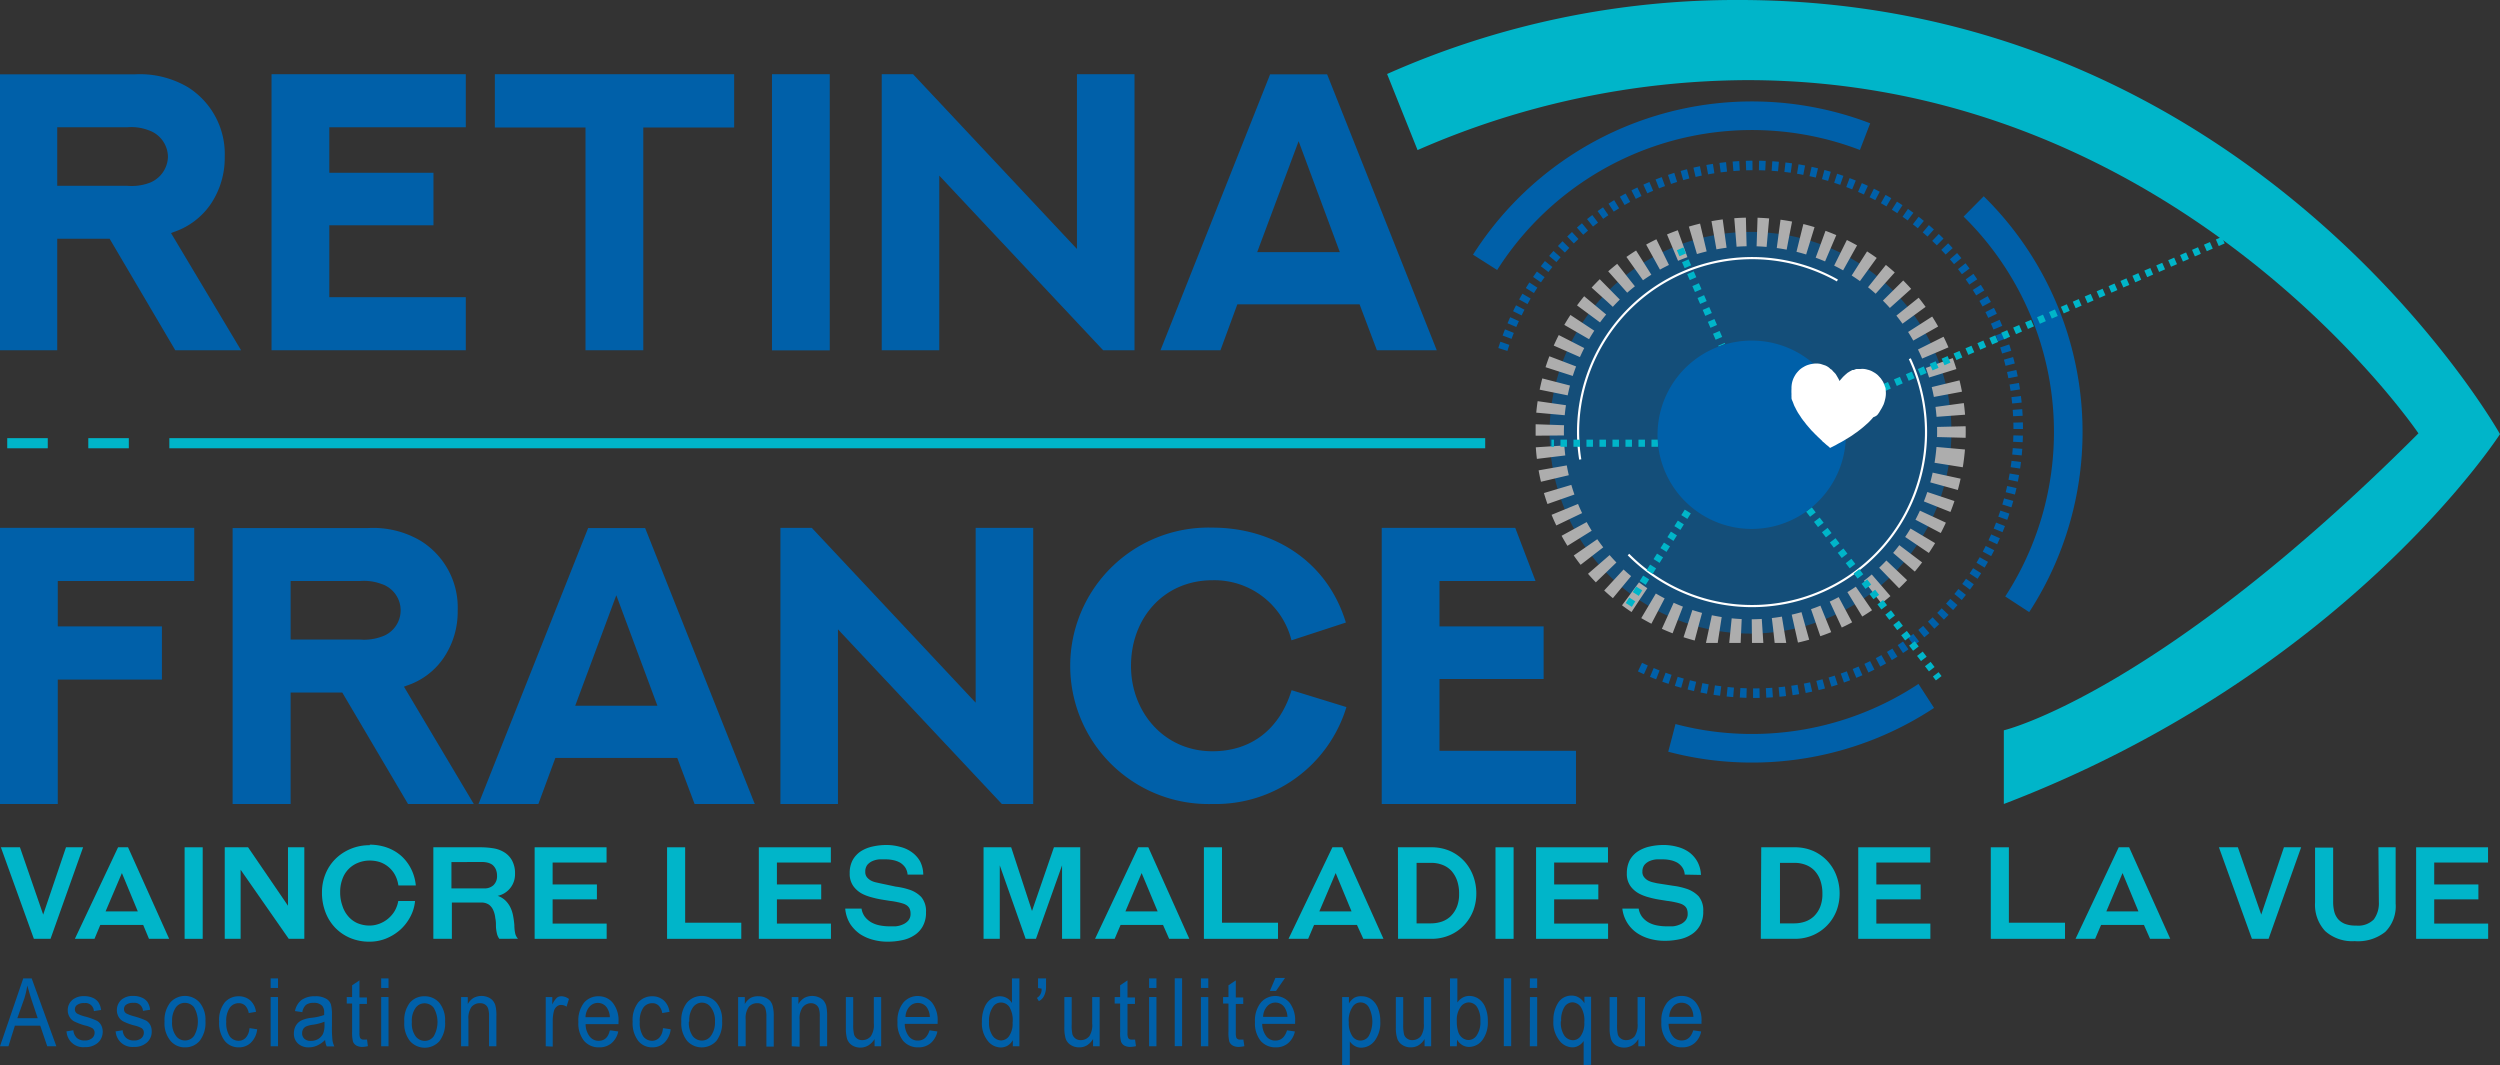 <?xml version="1.0" encoding="UTF-8"?> <svg xmlns="http://www.w3.org/2000/svg" xmlns:xlink="http://www.w3.org/1999/xlink" viewBox="0 0 228.05 97.16"><rect x="0" y="0" width="228.05" height="97.16" fill="#333333" stroke="none"/><defs><clipPath id="clip-path" transform="translate(-6.78 -6.12)"><rect width="242.95" height="108.05" style="fill: none"></rect></clipPath><clipPath id="clip-path-3" transform="translate(-6.78 -6.12)"><rect x="146.86" y="25.97" width="39.25" height="38.8" style="fill: none"></rect></clipPath><clipPath id="clip-path-4" transform="translate(-6.78 -6.12)"><rect x="157.99" y="37.19" width="17.18" height="17.18" style="fill: none"></rect></clipPath></defs><title>logo-retina-france</title><g style="isolation: isolate"><g id="Calque_2" data-name="Calque 2"><g id="Calque_1-2" data-name="Calque 1"><g style="clip-path: url(#clip-path)"><g style="clip-path: url(#clip-path)"><path d="M133.31,12.87a78.35,78.35,0,0,1,32.1-6.75c47.19,0,69.42,39.6,69.42,39.6s-14,21.78-45.26,33.74V72.74s14.07-3.34,37.82-27.09c0,0-21.77-32.22-61.22-32.22a75.53,75.53,0,0,0-30.08,6.38" transform="translate(-6.78 -6.12)" style="fill: #00b5c9"></path><g style="opacity: 0.6"><g style="clip-path: url(#clip-path-3)"><path d="M184.67,47.56a18.32,18.32,0,1,1-16-20.15,18.19,18.19,0,0,1,16,20.15" transform="translate(-6.78 -6.12)" style="fill: #0060a9"></path><path d="M184.67,47.56a18.32,18.32,0,1,1-16-20.15A18.19,18.19,0,0,1,184.67,47.56Z" transform="translate(-6.78 -6.12)" style="fill: none;stroke: #fff;stroke-miterlimit: 10;stroke-width: 2.609px;stroke-dasharray: 0.988,0.988,0.988,0.988,0.988,0.988"></path></g></g><path d="M142.25,30.05A28.85,28.85,0,1,1,162.9,74.14a28.45,28.45,0,0,1-3.61-.71" transform="translate(-6.78 -6.12)" style="fill: none;stroke: #0060a9;stroke-miterlimit: 10;stroke-width: 2.609px;stroke-dasharray: 39.529,11.86,39.529,11.86,39.529,11.86"></path><path d="M182.36,47.42A15.87,15.87,0,1,1,168.5,29.78,15.87,15.87,0,0,1,182.36,47.42Z" transform="translate(-6.78 -6.12)" style="fill: none;stroke: #fff;stroke-miterlimit: 10;stroke-width: 0.198px;stroke-dasharray: 35.576,9.882,35.576,9.882,35.576,9.882"></path><path d="M143.87,38a24.07,24.07,0,1,1,12,28.72" transform="translate(-6.78 -6.12)" style="fill: none;stroke: #0060a9;stroke-miterlimit: 10;stroke-width: 0.87px;stroke-dasharray: 0.593,0.593,0.593,0.593,0.593,0.593"></path><line x1="165.01" y1="46.47" x2="176.85" y2="61.87" style="fill: none;stroke: #00b5c9;stroke-miterlimit: 10;stroke-width: 0.652px;stroke-dasharray: 0.593,0.593,0.593,0.593,0.593,0.593"></line><line x1="153.26" y1="22.7" x2="157.07" y2="31.49" style="fill: none;stroke: #00b5c9;stroke-miterlimit: 10;stroke-width: 0.652px;stroke-dasharray: 0.593,0.593,0.593,0.593,0.593,0.593"></line><line x1="153.96" y1="46.66" x2="148.33" y2="55.58" style="fill: none;stroke: #00b5c9;stroke-miterlimit: 10;stroke-width: 0.652px;stroke-dasharray: 0.593,0.593,0.593,0.593,0.593,0.593"></line><line x1="206.07" y1="20.49" x2="167.53" y2="37.24" style="fill: none;stroke: #00b5c9;stroke-miterlimit: 10;stroke-width: 0.652px;stroke-dasharray: 0.593,0.593,0.593,0.593,0.593,0.593"></line><line x1="151.24" y1="40.43" x2="141.52" y2="40.43" style="fill: none;stroke: #00b5c9;stroke-miterlimit: 10;stroke-width: 0.652px;stroke-dasharray: 0.593,0.593,0.593,0.593,0.593,0.593"></line><g style="mix-blend-mode: color-burn"><g style="clip-path: url(#clip-path-4)"><path d="M175.1,46.8a8.59,8.59,0,1,1-7.5-9.55,8.58,8.58,0,0,1,7.5,9.55" transform="translate(-6.78 -6.12)" style="fill: #0060a9"></path></g></g><path d="M174.59,40.88l-.09-.18-.13-.23c-.05-.08-.09-.16-.14-.23A2.75,2.75,0,0,0,174,40a1.07,1.07,0,0,0-.18-.19c-.05,0-.12-.09-.18-.14a1.55,1.55,0,0,0-.35-.21l-.43-.14a1.91,1.91,0,0,0-.79,0,1.31,1.31,0,0,0-.27.06,1.77,1.77,0,0,0-.49.21,2,2,0,0,0-.37.26,3.59,3.59,0,0,0-.32.36,3.18,3.18,0,0,0-.23.4,2.43,2.43,0,0,0-.13.38,2.4,2.4,0,0,0-.06.6,3.88,3.88,0,0,0,0,.48,1.55,1.55,0,0,0,0,.21l0,.14c0,.13.08.26.13.39s.07.19.11.29a1.51,1.51,0,0,0,.09.18l.12.24.14.25.26.39a1.27,1.27,0,0,0,.13.19,1.84,1.84,0,0,0,.17.22l.22.29.19.22.26.3.18.18.16.17.13.12c.06.07.13.13.19.19l.14.13.2.19c0,.05.1.09.15.14l.21.19.14.11.2.18h0l.24-.12.26-.13.26-.15.25-.13.21-.12.23-.14.33-.2.22-.14.32-.23a2.64,2.64,0,0,0,.29-.21l.27-.21.17-.14.27-.24a2.73,2.73,0,0,0,.25-.23l.2-.21c.06-.07.12-.13.17-.2A1.09,1.09,0,0,0,178,44a1,1,0,0,0,.13-.16,1.64,1.64,0,0,0,.14-.22c.07-.12.15-.24.21-.36s.08-.16.12-.24a3.06,3.06,0,0,0,.13-.43,2.26,2.26,0,0,0,.06-.9c0-.09,0-.18-.05-.27a3.42,3.42,0,0,0-.13-.34.89.89,0,0,0-.08-.17l-.18-.27-.2-.22a1.29,1.29,0,0,0-.17-.16l-.15-.11-.26-.15a1.79,1.79,0,0,0-.44-.16,1.54,1.54,0,0,0-.64-.06l-.33,0c-.1,0-.19.06-.29.09l-.11,0-.24.13-.21.13-.22.19-.19.18-.27.31" transform="translate(-6.78 -6.12)" style="fill: #fff"></path><line x1="0.66" y1="40.43" x2="135.48" y2="40.43" style="fill: none;stroke: #00b5c9;stroke-miterlimit: 10;stroke-width: 0.924px;stroke-dasharray: 3.697,3.697,3.697,3.697,129.397,0"></line><path d="M6.78,38.07V12.9H19.1a8.61,8.61,0,0,1,4.83,1.18,7.2,7.2,0,0,1,3.35,6.36A7.53,7.53,0,0,1,26,24.74a6.65,6.65,0,0,1-3.39,2.55l-.23.09,6.39,10.69h-6L16.78,27.9H12V38.07Zm11.63-15a4.68,4.68,0,0,0,1.92-.24,2.62,2.62,0,0,0,1.77-2.41A2.59,2.59,0,0,0,20.33,18a4.37,4.37,0,0,0-1.94-.27H12v5.34Z" transform="translate(-6.78 -6.12)" style="fill: #0060a9"></path><polygon points="42.49 6.77 42.49 11.61 30.04 11.61 30.04 15.76 39.54 15.76 39.54 20.55 30.04 20.55 30.04 27.11 42.49 27.11 42.49 31.95 24.77 31.95 24.77 6.77 42.49 6.77" style="fill: #0060a9"></polygon><polygon points="66.97 6.77 66.97 11.63 58.68 11.63 58.68 31.95 53.41 31.95 53.41 11.63 45.14 11.63 45.14 6.77 66.97 6.77" style="fill: #0060a9"></polygon><rect x="70.42" y="6.77" width="5.27" height="25.19" style="fill: #0060a9"></rect><polygon points="80.43 31.95 80.43 6.77 83.29 6.77 98.24 22.71 98.24 6.77 103.49 6.77 103.49 31.95 100.63 31.95 85.68 16.02 85.68 31.95 80.43 31.95" style="fill: #0060a9"></polygon><path d="M112.64,38.07l10-25.17h5.2l10,25.17h-5.46l-1.58-4.19H119.65l-1.54,4.19Zm8.82-8.95H129L125.24,19Z" transform="translate(-6.78 -6.12)" style="fill: #0060a9"></path><polygon points="17.72 48.15 17.72 53 5.27 53 5.27 57.14 14.77 57.14 14.77 61.99 5.27 61.99 5.27 73.34 0 73.34 0 48.15 17.72 48.15" style="fill: #0060a9"></polygon><path d="M28,79.46V54.29H40.35a8.51,8.51,0,0,1,4.83,1.18,7.15,7.15,0,0,1,3.35,6.35,7.48,7.48,0,0,1-1.28,4.31,6.54,6.54,0,0,1-3.39,2.54l-.23.09L50,79.46H44L38,69.29H33.29V79.46Zm11.63-15a4.64,4.64,0,0,0,1.92-.25,2.53,2.53,0,0,0,0-4.83,4.53,4.53,0,0,0-1.94-.26H33.29v5.34Z" transform="translate(-6.78 -6.12)" style="fill: #0060a9"></path><path d="M68.56,75.26H57.44l-1.55,4.2H50.43l10-25.17h5.2l10,25.17H70.14ZM59.25,70.5h7.5L63,60.42Z" transform="translate(-6.78 -6.12)" style="fill: #0060a9"></path><polygon points="71.19 73.34 71.19 48.15 74.05 48.15 89 64.1 89 48.15 94.25 48.15 94.25 73.34 91.39 73.34 76.44 57.41 76.44 73.34 71.19 73.34" style="fill: #0060a9"></polygon><path d="M124.59,64.53a7.25,7.25,0,0,0-7.21-5.48c-4.4,0-7.43,3.41-7.43,7.82,0,4.19,3,7.78,7.43,7.78,3.53,0,6.13-2,7.22-5.57l5,1.54a12.46,12.46,0,0,1-12.23,8.84,12.61,12.61,0,1,1,0-25.21c5.57,0,10.49,3.06,12.18,8.66Z" transform="translate(-6.78 -6.12)" style="fill: #0060a9"></path><polygon points="138.22 48.15 140.07 53 131.31 53 131.31 57.14 140.81 57.14 140.81 61.94 131.31 61.94 131.31 68.49 143.76 68.49 143.76 73.34 126.04 73.34 126.04 48.15 138.22 48.15" style="fill: #0060a9"></polygon><polygon points="3.09 85.64 0.08 77.29 1.82 77.29 3.94 83.43 6.02 77.29 7.58 77.29 4.61 85.64 3.09 85.64" style="fill: #00b5c9"></polygon><path d="M19.84,90.49H15.93l-.53,1.27H13.61l3.94-8.35h.91l3.75,8.35H20.37Zm-3.43-1.23h2.94l-1.45-3.5Z" transform="translate(-6.78 -6.12)" style="fill: #00b5c9"></path><rect x="16.84" y="77.29" width="1.65" height="8.35" style="fill: #00b5c9"></rect><polygon points="26.34 85.64 21.95 79.34 21.95 85.64 20.5 85.64 20.5 77.29 22.63 77.29 26.27 82.62 26.27 77.29 27.76 77.29 27.76 85.64 26.34 85.64" style="fill: #00b5c9"></polygon><path d="M40.52,83.17a4.8,4.8,0,0,1,1.52.25,4.08,4.08,0,0,1,1.29.73,4,4,0,0,1,.92,1.17,4.22,4.22,0,0,1,.46,1.57H43.12a2.87,2.87,0,0,0-.33-1,2.5,2.5,0,0,0-1.36-1.13,3,3,0,0,0-.9-.14,2.8,2.8,0,0,0-1.1.21A2.46,2.46,0,0,0,38,86.35a3.27,3.27,0,0,0-.19,1.15A3.51,3.51,0,0,0,38,88.7a2.7,2.7,0,0,0,.54,1,2.38,2.38,0,0,0,.84.63,2.9,2.9,0,0,0,1.12.22,2.58,2.58,0,0,0,.87-.16,2.75,2.75,0,0,0,1.4-1.15,2.79,2.79,0,0,0,.34-.93h1.53a3.71,3.71,0,0,1-.45,1.47,4.26,4.26,0,0,1-.93,1.18,4.53,4.53,0,0,1-1.28.78,4,4,0,0,1-1.48.28,4.45,4.45,0,0,1-1.78-.34,4.1,4.1,0,0,1-1.38-.95,4.14,4.14,0,0,1-.88-1.42,4.92,4.92,0,0,1-.31-1.77,4.43,4.43,0,0,1,.31-1.67,4.11,4.11,0,0,1,.89-1.37,4.3,4.3,0,0,1,1.38-.93,4.4,4.4,0,0,1,1.77-.35" transform="translate(-6.78 -6.12)" style="fill: #00b5c9"></path><path d="M52.33,91.76a1.36,1.36,0,0,1-.2-.4,3.65,3.65,0,0,1-.11-.72c0-.26,0-.52-.06-.77a2.24,2.24,0,0,0-.18-.71,1.25,1.25,0,0,0-.39-.51,1.22,1.22,0,0,0-.73-.2H48v3.31H46.31V83.41h4.32a7.2,7.2,0,0,1,1.14.09,2.7,2.7,0,0,1,1,.36,2,2,0,0,1,.71.74,2.4,2.4,0,0,1,.28,1.24,2,2,0,0,1-1.58,2,1.89,1.89,0,0,1,.73.45,2.3,2.3,0,0,1,.44.63,3,3,0,0,1,.24.77,7.53,7.53,0,0,1,.11.83q0,.34.06.66a1.08,1.08,0,0,0,.27.57Zm-4.37-7v2.4h3a1.17,1.17,0,0,0,.84-.3,1.12,1.12,0,0,0,.32-.86A1.48,1.48,0,0,0,52,85.4a1.19,1.19,0,0,0-.3-.39,1.27,1.27,0,0,0-.44-.2,2.33,2.33,0,0,0-.53-.06Z" transform="translate(-6.78 -6.12)" style="fill: #00b5c9"></path><polygon points="48.77 85.64 48.77 77.29 55.33 77.29 55.33 78.68 50.41 78.68 50.41 80.68 54.45 80.68 54.45 82.04 50.41 82.04 50.41 84.25 55.34 84.25 55.34 85.64 48.77 85.64" style="fill: #00b5c9"></polygon><polygon points="60.85 85.64 60.85 77.29 62.5 77.29 62.5 84.17 67.62 84.17 67.62 85.64 60.85 85.64" style="fill: #00b5c9"></polygon><polygon points="69.22 85.64 69.22 77.29 75.79 77.29 75.79 78.68 70.87 78.68 70.87 80.68 74.91 80.68 74.91 82.04 70.87 82.04 70.87 84.25 75.8 84.25 75.8 85.64 69.22 85.64" style="fill: #00b5c9"></polygon><path d="M89.57,85.9a1.37,1.37,0,0,0-.23-.67,1.6,1.6,0,0,0-.47-.43,2.18,2.18,0,0,0-.62-.22,3.11,3.11,0,0,0-.67-.07l-.59,0a2,2,0,0,0-.61.15,1.3,1.3,0,0,0-.48.35,1,1,0,0,0-.19.62.79.79,0,0,0,.15.51,1.26,1.26,0,0,0,.38.31,1.79,1.79,0,0,0,.44.16l.36.08L88.5,87a6.14,6.14,0,0,1,1.18.26,2.58,2.58,0,0,1,1.15.7,2,2,0,0,1,.42,1.37,2.51,2.51,0,0,1-.3,1.29,2.25,2.25,0,0,1-.79.83,3.09,3.09,0,0,1-1.12.44,6.14,6.14,0,0,1-1.29.13,5,5,0,0,1-1.32-.17,4,4,0,0,1-1.19-.52,3.43,3.43,0,0,1-.9-.92A3.18,3.18,0,0,1,83.88,89h1.49a1.63,1.63,0,0,0,.33.78,2.05,2.05,0,0,0,.6.5,2.62,2.62,0,0,0,.76.26,4.56,4.56,0,0,0,.82.08c.17,0,.36,0,.59,0a2,2,0,0,0,.64-.16,1.35,1.35,0,0,0,.52-.36.93.93,0,0,0,.21-.64,1.12,1.12,0,0,0-.08-.44.85.85,0,0,0-.22-.28,1.17,1.17,0,0,0-.37-.19,3.8,3.8,0,0,0-.49-.13,6.15,6.15,0,0,0-.71-.12l-.81-.13a8.45,8.45,0,0,1-.84-.19,4.36,4.36,0,0,1-.77-.27,2.36,2.36,0,0,1-.9-.72,1.9,1.9,0,0,1-.36-1.21,2.45,2.45,0,0,1,.28-1.22,2.34,2.34,0,0,1,.74-.79,3.29,3.29,0,0,1,1.07-.43,5.72,5.72,0,0,1,1.26-.14,4.71,4.71,0,0,1,1.25.17,3.09,3.09,0,0,1,1.07.49,2.58,2.58,0,0,1,.76.85A2.72,2.72,0,0,1,91,85.9Z" transform="translate(-6.78 -6.12)" style="fill: #00b5c9"></path><polygon points="96.88 85.64 96.88 78.94 94.5 85.64 93.56 85.64 91.2 78.94 91.2 85.64 89.72 85.64 89.72 77.29 92.24 77.29 94.14 83.1 96.14 77.29 98.54 77.29 98.54 85.64 96.88 85.64" style="fill: #00b5c9"></polygon><path d="M112.87,90.49H109l-.54,1.27h-1.79l3.94-8.35h.92l3.74,8.35h-1.84Zm-3.43-1.23h2.94l-1.46-3.5Z" transform="translate(-6.78 -6.12)" style="fill: #00b5c9"></path><polygon points="109.82 85.64 109.82 77.29 111.47 77.29 111.47 84.17 116.58 84.17 116.58 85.64 109.82 85.64" style="fill: #00b5c9"></polygon><path d="M130.56,90.49h-3.91l-.54,1.27h-1.79l4-8.35h.91l3.75,8.35h-1.84Zm-3.43-1.23h2.94l-1.45-3.5Z" transform="translate(-6.78 -6.12)" style="fill: #00b5c9"></path><path d="M134.3,83.41h3a4.19,4.19,0,0,1,1.78.35,4,4,0,0,1,1.3.95,4.17,4.17,0,0,1,.8,1.35,4.56,4.56,0,0,1,.27,1.55,4.42,4.42,0,0,1-.28,1.58,4.1,4.1,0,0,1-.83,1.32,3.91,3.91,0,0,1-1.3.91,4.17,4.17,0,0,1-1.73.34h-3Zm3,6.94a3.12,3.12,0,0,0,1-.16,2.23,2.23,0,0,0,.81-.49,2.63,2.63,0,0,0,.56-.84,3.09,3.09,0,0,0,.21-1.19,3.63,3.63,0,0,0-.19-1.24,2.7,2.7,0,0,0-.53-.89,2.19,2.19,0,0,0-.81-.53,2.8,2.8,0,0,0-1-.18H136v5.52Z" transform="translate(-6.78 -6.12)" style="fill: #00b5c9"></path><rect x="136.42" y="77.29" width="1.65" height="8.35" style="fill: #00b5c9"></rect><polygon points="140.12 85.64 140.12 77.29 146.68 77.29 146.68 78.68 141.77 78.68 141.77 80.68 145.8 80.68 145.8 82.04 141.77 82.04 141.77 84.25 146.69 84.25 146.69 85.64 140.12 85.64" style="fill: #00b5c9"></polygon><path d="M160.46,85.9a1.28,1.28,0,0,0-.23-.67,1.49,1.49,0,0,0-.47-.43,2.18,2.18,0,0,0-.62-.22,3.11,3.11,0,0,0-.67-.07l-.58,0a2.09,2.09,0,0,0-.62.15,1.3,1.3,0,0,0-.48.35,1,1,0,0,0-.19.62.74.74,0,0,0,.16.51,1.23,1.23,0,0,0,.37.31,1.86,1.86,0,0,0,.45.16l.35.08,1.47.23a6.32,6.32,0,0,1,1.18.26,2.7,2.7,0,0,1,1.15.7,2,2,0,0,1,.42,1.37,2.51,2.51,0,0,1-.3,1.29,2.25,2.25,0,0,1-.79.83,3.14,3.14,0,0,1-1.13.44,6.11,6.11,0,0,1-1.28.13,5,5,0,0,1-1.33-.17,3.93,3.93,0,0,1-1.18-.52A3.12,3.12,0,0,1,154.77,89h1.49a1.73,1.73,0,0,0,.33.78,2.05,2.05,0,0,0,.6.5,2.62,2.62,0,0,0,.76.26,4.67,4.67,0,0,0,.83.08c.16,0,.35,0,.58,0a1.94,1.94,0,0,0,.64-.16,1.28,1.28,0,0,0,.52-.36.93.93,0,0,0,.21-.64,1.12,1.12,0,0,0-.08-.44.74.74,0,0,0-.22-.28,1.23,1.23,0,0,0-.36-.19,4.5,4.5,0,0,0-.5-.13,6.15,6.15,0,0,0-.71-.12l-.81-.13a8.45,8.45,0,0,1-.84-.19,4.25,4.25,0,0,1-.76-.27,2.39,2.39,0,0,1-.91-.72,1.9,1.9,0,0,1-.36-1.21,2.56,2.56,0,0,1,.28-1.22,2.27,2.27,0,0,1,.75-.79,3.24,3.24,0,0,1,1.06-.43,5.72,5.72,0,0,1,1.26-.14,4.73,4.73,0,0,1,1.26.17,3.18,3.18,0,0,1,1.07.49,2.66,2.66,0,0,1,.75.85,2.72,2.72,0,0,1,.33,1.22Z" transform="translate(-6.78 -6.12)" style="fill: #00b5c9"></path><path d="M167.44,83.41h3a4.19,4.19,0,0,1,1.78.35,4,4,0,0,1,1.3.95,4,4,0,0,1,.8,1.35,4.56,4.56,0,0,1,.27,1.55,4.42,4.42,0,0,1-.28,1.58,4,4,0,0,1-2.13,2.23,4.17,4.17,0,0,1-1.73.34h-3.05Zm3,6.94a3.1,3.1,0,0,0,1-.16,2.23,2.23,0,0,0,.81-.49,2.47,2.47,0,0,0,.56-.84,3.09,3.09,0,0,0,.21-1.19,3.63,3.63,0,0,0-.19-1.24,2.54,2.54,0,0,0-.53-.89,2.19,2.19,0,0,0-.81-.53,2.8,2.8,0,0,0-1-.18h-1.34v5.52Z" transform="translate(-6.78 -6.12)" style="fill: #00b5c9"></path><polygon points="169.51 85.64 169.51 77.29 176.08 77.29 176.08 78.68 171.16 78.68 171.16 80.68 175.2 80.68 175.2 82.04 171.16 82.04 171.16 84.25 176.09 84.25 176.09 85.64 169.51 85.64" style="fill: #00b5c9"></polygon><polygon points="181.6 85.64 181.6 77.29 183.25 77.29 183.25 84.17 188.37 84.17 188.37 85.64 181.6 85.64" style="fill: #00b5c9"></polygon><path d="M202.35,90.49h-3.91l-.54,1.27h-1.79l3.94-8.35H201l3.75,8.35h-1.84Zm-3.43-1.23h2.93l-1.45-3.5Z" transform="translate(-6.78 -6.12)" style="fill: #00b5c9"></path><polygon points="205.42 85.64 202.41 77.29 204.14 77.29 206.27 83.43 208.34 77.29 209.91 77.29 206.94 85.64 205.42 85.64" style="fill: #00b5c9"></polygon><path d="M223.74,83.41h1.57v5.13a3.29,3.29,0,0,1-.95,2.59,4,4,0,0,1-2.79.84,3.69,3.69,0,0,1-2.68-.91,3.51,3.51,0,0,1-.93-2.62v-5h1.65v4.92a3.62,3.62,0,0,0,.1.91,1.73,1.73,0,0,0,.35.69,1.63,1.63,0,0,0,.64.44,2.69,2.69,0,0,0,1,.15,2,2,0,0,0,1.62-.56,2.49,2.49,0,0,0,.46-1.59Z" transform="translate(-6.78 -6.12)" style="fill: #00b5c9"></path><polygon points="220.4 85.64 220.4 77.29 226.96 77.29 226.96 78.68 222.05 78.68 222.05 80.68 226.08 80.68 226.08 82.04 222.05 82.04 222.05 84.25 226.97 84.25 226.97 85.64 220.4 85.64" style="fill: #00b5c9"></polygon><path d="M6.78,101.56,8.9,95.37h.77l2.25,6.19h-.83l-.64-1.88H8.14l-.59,1.88ZM8.36,99h1.86L9.65,97.3c-.17-.53-.3-1-.38-1.28A8.51,8.51,0,0,1,9,97.2Z" transform="translate(-6.78 -6.12)" style="fill: #0060a9"></path><path d="M12.8,100.21l.67-.11a1.1,1.1,0,0,0,.32.7,1,1,0,0,0,.7.23,1,1,0,0,0,.68-.2.63.63,0,0,0,.24-.51.48.48,0,0,0-.21-.41,2.5,2.5,0,0,0-.68-.25,5.76,5.76,0,0,1-1-.38,1.15,1.15,0,0,1-.56-1,1.22,1.22,0,0,1,.4-.93,1.58,1.58,0,0,1,1.1-.36,1.87,1.87,0,0,1,.78.15,1.22,1.22,0,0,1,.51.4,1.63,1.63,0,0,1,.25.71l-.66.1a.76.76,0,0,0-.86-.73,1.06,1.06,0,0,0-.65.16.48.48,0,0,0-.22.41.44.44,0,0,0,.21.39,3.13,3.13,0,0,0,.73.27,6.76,6.76,0,0,1,1.08.39,1,1,0,0,1,.38.4,1.27,1.27,0,0,1,.14.6,1.34,1.34,0,0,1-.44,1,1.72,1.72,0,0,1-1.2.4,1.52,1.52,0,0,1-1.66-1.45" transform="translate(-6.78 -6.12)" style="fill: #0060a9"></path><path d="M17.3,100.21l.67-.11a1,1,0,0,0,.32.7,1,1,0,0,0,.7.23,1,1,0,0,0,.68-.2.65.65,0,0,0,.23-.51.47.47,0,0,0-.2-.41,2.5,2.5,0,0,0-.68-.25A5.21,5.21,0,0,1,18,99.28a1.1,1.1,0,0,1-.41-.42,1.28,1.28,0,0,1,.25-1.53,1.57,1.57,0,0,1,1.1-.36,1.86,1.86,0,0,1,.77.15,1.19,1.19,0,0,1,.52.4,1.52,1.52,0,0,1,.24.71l-.65.1a.77.77,0,0,0-.87-.73,1.06,1.06,0,0,0-.65.16.49.49,0,0,0-.21.41.45.45,0,0,0,.2.39,3.35,3.35,0,0,0,.73.27,7.46,7.46,0,0,1,1.09.39,1,1,0,0,1,.38.4,1.26,1.26,0,0,1,.13.6,1.3,1.3,0,0,1-.44,1,1.69,1.69,0,0,1-1.2.4,1.52,1.52,0,0,1-1.65-1.45" transform="translate(-6.78 -6.12)" style="fill: #0060a9"></path><path d="M21.79,99.31a2.58,2.58,0,0,1,.53-1.75,1.79,1.79,0,0,1,2.66,0,2.45,2.45,0,0,1,.54,1.71,2.67,2.67,0,0,1-.53,1.8,1.71,1.71,0,0,1-1.33.59,1.69,1.69,0,0,1-1.33-.6,2.49,2.49,0,0,1-.54-1.75m.69,0a2,2,0,0,0,.35,1.3,1,1,0,0,0,.84.42,1,1,0,0,0,.82-.43,2.62,2.62,0,0,0,0-2.58,1.06,1.06,0,0,0-.85-.42,1,1,0,0,0-.82.42,2.11,2.11,0,0,0-.34,1.29" transform="translate(-6.78 -6.12)" style="fill: #0060a9"></path><path d="M29.57,99.91l.67.1a2,2,0,0,1-.58,1.23,1.56,1.56,0,0,1-1.1.42,1.61,1.61,0,0,1-1.28-.59,2.66,2.66,0,0,1-.51-1.76,2.59,2.59,0,0,1,.51-1.75A1.67,1.67,0,0,1,28.59,97a1.57,1.57,0,0,1,1,.36,1.69,1.69,0,0,1,.54,1.06l-.66.11a1.24,1.24,0,0,0-.33-.68.8.8,0,0,0-.57-.22,1,1,0,0,0-.82.4,2.09,2.09,0,0,0-.33,1.3,2.25,2.25,0,0,0,.31,1.32,1,1,0,0,0,.8.41.9.9,0,0,0,.66-.27,1.36,1.36,0,0,0,.34-.85" transform="translate(-6.78 -6.12)" style="fill: #0060a9"></path><path d="M31.47,95.37h.67v.87h-.67Zm0,1.7h.67v4.49h-.67Z" transform="translate(-6.78 -6.12)" style="fill: #0060a9"></path><path d="M36.42,101a2.55,2.55,0,0,1-.7.49,1.87,1.87,0,0,1-.76.17,1.41,1.41,0,0,1-1-.35,1.2,1.2,0,0,1-.37-.93,1.41,1.41,0,0,1,.17-.69,1.27,1.27,0,0,1,.48-.47,2.81,2.81,0,0,1,.91-.25,5.26,5.26,0,0,0,1.2-.26v-.2a.91.91,0,0,0-.18-.64,1,1,0,0,0-.77-.27,1.13,1.13,0,0,0-.7.18,1.08,1.08,0,0,0-.34.67l-.67-.1a1.69,1.69,0,0,1,.58-1A2,2,0,0,1,35.52,97a1.83,1.83,0,0,1,1,.22.9.9,0,0,1,.45.54,3.61,3.61,0,0,1,.09.93v1a11.13,11.13,0,0,0,.05,1.34,1.88,1.88,0,0,0,.17.54h-.7a1.77,1.77,0,0,1-.14-.56m-.06-1.69a4.67,4.67,0,0,1-1.09.28,2.21,2.21,0,0,0-.6.16.67.67,0,0,0-.26.24.75.75,0,0,0-.09.37.66.66,0,0,0,.21.51.84.84,0,0,0,.59.19,1.25,1.25,0,0,0,.66-.17,1.21,1.21,0,0,0,.44-.46,2,2,0,0,0,.14-.85Z" transform="translate(-6.78 -6.12)" style="fill: #0060a9"></path><path d="M40.25,100.88l.09.67a2.4,2.4,0,0,1-.5.07,1.13,1.13,0,0,1-.56-.13.72.72,0,0,1-.3-.35,3.37,3.37,0,0,1-.08-.9V97.66h-.49v-.59h.49V96l.67-.45v1.56h.68v.59h-.68v2.63a1.19,1.19,0,0,0,.06.47.35.35,0,0,0,.33.15l.29,0" transform="translate(-6.78 -6.12)" style="fill: #0060a9"></path><path d="M41.55,95.37h.67v.87h-.67Zm0,1.7h.67v4.49h-.67Z" transform="translate(-6.78 -6.12)" style="fill: #0060a9"></path><path d="M43.66,99.31a2.58,2.58,0,0,1,.53-1.75A1.71,1.71,0,0,1,45.52,97a1.74,1.74,0,0,1,1.33.59,2.5,2.5,0,0,1,.53,1.71,2.67,2.67,0,0,1-.52,1.8,1.8,1.8,0,0,1-2.67,0,2.54,2.54,0,0,1-.53-1.75m.69,0a2,2,0,0,0,.34,1.3,1.06,1.06,0,0,0,.85.42,1,1,0,0,0,.81-.43,2.62,2.62,0,0,0,0-2.58,1.06,1.06,0,0,0-.85-.42,1,1,0,0,0-.81.42,2,2,0,0,0-.34,1.29" transform="translate(-6.78 -6.12)" style="fill: #0060a9"></path><path d="M48.84,101.56V97.07h.61v.64a1.51,1.51,0,0,1,.53-.56,1.54,1.54,0,0,1,1.32-.06,1.14,1.14,0,0,1,.43.3,1.2,1.2,0,0,1,.25.49,3.56,3.56,0,0,1,.08.92v2.76h-.67V98.83a2.2,2.2,0,0,0-.09-.73.7.7,0,0,0-.28-.35.84.84,0,0,0-.45-.12,1,1,0,0,0-.77.33,1.77,1.77,0,0,0-.29,1.15v2.45Z" transform="translate(-6.78 -6.12)" style="fill: #0060a9"></path><path d="M56.56,101.56V97.07h.6v.68a2.15,2.15,0,0,1,.43-.63A.69.69,0,0,1,58,97a1.14,1.14,0,0,1,.68.25l-.22.7a.89.89,0,0,0-.49-.16.57.57,0,0,0-.39.14.74.74,0,0,0-.26.38,3.48,3.48,0,0,0-.12.93v2.35Z" transform="translate(-6.78 -6.12)" style="fill: #0060a9"></path><path d="M62.48,100.11l.7.1a1.93,1.93,0,0,1-.63,1.08,1.7,1.7,0,0,1-1.12.37,1.75,1.75,0,0,1-1.37-.59,2.53,2.53,0,0,1-.52-1.72,2.65,2.65,0,0,1,.52-1.77A1.7,1.7,0,0,1,61.4,97a1.62,1.62,0,0,1,1.28.6,2.57,2.57,0,0,1,.52,1.74v.2h-3a1.84,1.84,0,0,0,.38,1.14,1,1,0,0,0,.82.38c.51,0,.86-.3,1-.92m-2.21-1.23h2.22a1.66,1.66,0,0,0-.27-.87,1,1,0,0,0-1.6-.07,1.49,1.49,0,0,0-.35.94" transform="translate(-6.78 -6.12)" style="fill: #0060a9"></path><path d="M67.29,99.91l.67.1a2,2,0,0,1-.58,1.23,1.56,1.56,0,0,1-1.1.42,1.61,1.61,0,0,1-1.28-.59,2.66,2.66,0,0,1-.51-1.76A2.59,2.59,0,0,1,65,97.56,1.67,1.67,0,0,1,66.31,97a1.57,1.57,0,0,1,1,.36,1.69,1.69,0,0,1,.54,1.06l-.66.11a1.24,1.24,0,0,0-.33-.68.8.8,0,0,0-.57-.22,1,1,0,0,0-.82.4,2.09,2.09,0,0,0-.33,1.3,2.25,2.25,0,0,0,.31,1.32,1,1,0,0,0,.8.41.9.9,0,0,0,.66-.27,1.36,1.36,0,0,0,.34-.85" transform="translate(-6.78 -6.12)" style="fill: #0060a9"></path><path d="M68.93,99.31a2.58,2.58,0,0,1,.53-1.75,1.79,1.79,0,0,1,2.66,0,2.45,2.45,0,0,1,.53,1.71,2.67,2.67,0,0,1-.52,1.8,1.8,1.8,0,0,1-2.67,0,2.54,2.54,0,0,1-.53-1.75m.69,0a2.1,2.1,0,0,0,.34,1.3,1.06,1.06,0,0,0,.85.42,1,1,0,0,0,.82-.43A2.07,2.07,0,0,0,72,99.31,2,2,0,0,0,71.62,98a1,1,0,0,0-.84-.42A1,1,0,0,0,70,98a2,2,0,0,0-.34,1.29" transform="translate(-6.78 -6.12)" style="fill: #0060a9"></path><path d="M74.11,101.56V97.07h.61v.64a1.51,1.51,0,0,1,.53-.56A1.46,1.46,0,0,1,76,97a1.45,1.45,0,0,1,.59.12,1.27,1.27,0,0,1,.44.3,1.18,1.18,0,0,1,.24.49,3.47,3.47,0,0,1,.09.92v2.76h-.67V98.83a2.15,2.15,0,0,0-.1-.73.7.7,0,0,0-.28-.35.84.84,0,0,0-.45-.12,1,1,0,0,0-.77.33,1.77,1.77,0,0,0-.29,1.15v2.45Z" transform="translate(-6.78 -6.12)" style="fill: #0060a9"></path><path d="M79,101.56V97.07h.61v.64a1.62,1.62,0,0,1,.54-.56,1.52,1.52,0,0,1,1.31-.06,1.18,1.18,0,0,1,.44.3,1.33,1.33,0,0,1,.25.49,4.08,4.08,0,0,1,.08.92v2.76h-.67V98.83a2.2,2.2,0,0,0-.09-.73.72.72,0,0,0-.29-.35.84.84,0,0,0-.45-.12A1,1,0,0,0,80,98a1.78,1.78,0,0,0-.28,1.15v2.45Z" transform="translate(-6.78 -6.12)" style="fill: #0060a9"></path><path d="M86.56,101.56v-.66a1.77,1.77,0,0,1-.55.57,1.44,1.44,0,0,1-1.51,0,1.14,1.14,0,0,1-.45-.59,3.57,3.57,0,0,1-.11-1V97.07h.67v2.49a3.65,3.65,0,0,0,.08.93.72.72,0,0,0,.27.37.77.77,0,0,0,.47.14,1,1,0,0,0,.79-.36,1.84,1.84,0,0,0,.27-1.16V97.07h.67v4.49Z" transform="translate(-6.78 -6.12)" style="fill: #0060a9"></path><path d="M91.6,100.11l.69.1a1.93,1.93,0,0,1-.63,1.08,1.7,1.7,0,0,1-1.12.37,1.76,1.76,0,0,1-1.37-.59,2.53,2.53,0,0,1-.52-1.72,2.6,2.6,0,0,1,.53-1.77,1.72,1.72,0,0,1,2.62,0,2.62,2.62,0,0,1,.51,1.74v.2h-3a1.91,1.91,0,0,0,.38,1.14,1,1,0,0,0,.82.38c.51,0,.86-.3,1.06-.92m-2.22-1.23H91.6a1.66,1.66,0,0,0-.27-.87,1,1,0,0,0-.82-.41,1,1,0,0,0-.77.34,1.45,1.45,0,0,0-.36.94" transform="translate(-6.78 -6.12)" style="fill: #0060a9"></path><path d="M99.17,101.56V101a1.34,1.34,0,0,1-.47.5,1.23,1.23,0,0,1-.62.17,1.53,1.53,0,0,1-1.21-.62,2.56,2.56,0,0,1-.52-1.72,3.32,3.32,0,0,1,.23-1.3,1.73,1.73,0,0,1,.61-.79A1.46,1.46,0,0,1,98,97a1.26,1.26,0,0,1,1.09.62V95.37h.68v6.19ZM97,99.32a2.08,2.08,0,0,0,.33,1.29,1,1,0,0,0,.76.42.92.92,0,0,0,.74-.4,2,2,0,0,0,.32-1.23A2.36,2.36,0,0,0,98.87,98a.93.93,0,0,0-.79-.43.86.86,0,0,0-.73.41A2.2,2.2,0,0,0,97,99.32" transform="translate(-6.78 -6.12)" style="fill: #0060a9"></path><path d="M101.47,96.25v-.88h.73v.69A1.86,1.86,0,0,1,102,97a1,1,0,0,1-.46.44l-.17-.29a.87.87,0,0,0,.42-.85Z" transform="translate(-6.78 -6.12)" style="fill: #0060a9"></path><path d="M106.49,101.56v-.66a1.77,1.77,0,0,1-.55.57,1.33,1.33,0,0,1-.71.19,1.38,1.38,0,0,1-.81-.24,1.07,1.07,0,0,1-.44-.59,3.57,3.57,0,0,1-.11-1V97.07h.67v2.49a3.8,3.8,0,0,0,.07.93.8.8,0,0,0,.28.37.77.77,0,0,0,.47.14,1,1,0,0,0,.79-.36,1.85,1.85,0,0,0,.26-1.16V97.07h.68v4.49Z" transform="translate(-6.78 -6.12)" style="fill: #0060a9"></path><path d="M110.31,100.88l.09.67a2.49,2.49,0,0,1-.5.07,1.14,1.14,0,0,1-.57-.13.7.7,0,0,1-.29-.35,3,3,0,0,1-.08-.9V97.66h-.5v-.59h.5V96l.67-.45v1.56h.68v.59h-.68v2.63a1.19,1.19,0,0,0,.06.47.34.34,0,0,0,.32.15l.3,0" transform="translate(-6.78 -6.12)" style="fill: #0060a9"></path><path d="M111.6,95.37h.67v.87h-.67Zm0,1.7h.67v4.49h-.67Z" transform="translate(-6.78 -6.12)" style="fill: #0060a9"></path><rect x="107.16" y="89.24" width="0.67" height="6.19" style="fill: #0060a9"></rect><path d="M116.33,95.37H117v.87h-.67Zm0,1.7H117v4.49h-.67Z" transform="translate(-6.78 -6.12)" style="fill: #0060a9"></path><path d="M120.19,100.88l.1.67a2.58,2.58,0,0,1-.51.07,1.13,1.13,0,0,1-.56-.13.72.72,0,0,1-.3-.35,3.37,3.37,0,0,1-.08-.9V97.66h-.49v-.59h.49V96l.67-.45v1.56h.68v.59h-.68v2.63a1.19,1.19,0,0,0,.06.47.35.35,0,0,0,.33.15l.29,0" transform="translate(-6.78 -6.12)" style="fill: #0060a9"></path><path d="M124.21,100.11l.69.1a1.93,1.93,0,0,1-.63,1.08,1.7,1.7,0,0,1-1.12.37,1.76,1.76,0,0,1-1.37-.59,2.53,2.53,0,0,1-.52-1.72,2.6,2.6,0,0,1,.53-1.77,1.72,1.72,0,0,1,2.62,0,2.62,2.62,0,0,1,.51,1.74v.2h-3a1.91,1.91,0,0,0,.38,1.14,1,1,0,0,0,.82.38c.51,0,.86-.3,1.06-.92M122,98.88h2.22a1.66,1.66,0,0,0-.27-.87,1,1,0,0,0-1.6-.07,1.49,1.49,0,0,0-.35.94m.62-2.37.5-1.18H124l-.82,1.18Z" transform="translate(-6.78 -6.12)" style="fill: #0060a9"></path><path d="M129.21,103.28V97.07h.62v.58a1.56,1.56,0,0,1,.5-.52A1.24,1.24,0,0,1,131,97a1.5,1.5,0,0,1,.85.26,1.82,1.82,0,0,1,.61.78,3.2,3.2,0,0,1,.23,1.27,2.7,2.7,0,0,1-.52,1.76,1.56,1.56,0,0,1-1.22.62,1.19,1.19,0,0,1-.58-.15,1.41,1.41,0,0,1-.46-.42v2.19Zm.61-3.94a2.1,2.1,0,0,0,.31,1.28.89.89,0,0,0,1.51,0,2.8,2.8,0,0,0,0-2.62.86.86,0,0,0-1.5,0,2.22,2.22,0,0,0-.33,1.32" transform="translate(-6.78 -6.12)" style="fill: #0060a9"></path><path d="M136.73,101.56v-.66a1.67,1.67,0,0,1-.55.57,1.3,1.3,0,0,1-.71.19,1.33,1.33,0,0,1-.8-.24,1.07,1.07,0,0,1-.44-.59,3.17,3.17,0,0,1-.12-1V97.07h.67v2.49a3.65,3.65,0,0,0,.08.93.68.68,0,0,0,.28.37.74.74,0,0,0,.46.14,1,1,0,0,0,.79-.36,1.84,1.84,0,0,0,.27-1.16V97.07h.67v4.49Z" transform="translate(-6.78 -6.12)" style="fill: #0060a9"></path><path d="M139.67,101.56h-.62V95.37h.67v2.2a1.48,1.48,0,0,1,.49-.45,1.21,1.21,0,0,1,.6-.15,1.52,1.52,0,0,1,.85.26,1.75,1.75,0,0,1,.61.78,3.2,3.2,0,0,1,.23,1.27A2.7,2.7,0,0,1,142,101a1.54,1.54,0,0,1-1.21.62,1.18,1.18,0,0,1-.62-.17,1.5,1.5,0,0,1-.48-.49Zm0-2.28a3,3,0,0,0,.14,1,1.09,1.09,0,0,0,.39.53.94.94,0,0,0,.56.18.9.9,0,0,0,.73-.43,2.12,2.12,0,0,0,.33-1.29,2.24,2.24,0,0,0-.31-1.3.93.93,0,0,0-.77-.41A.92.92,0,0,0,140,98a2,2,0,0,0-.33,1.25" transform="translate(-6.78 -6.12)" style="fill: #0060a9"></path><rect x="137.18" y="89.24" width="0.67" height="6.19" style="fill: #0060a9"></rect><path d="M146.34,95.37H147v.87h-.67Zm0,1.7H147v4.49h-.67Z" transform="translate(-6.78 -6.12)" style="fill: #0060a9"></path><path d="M151.24,103.28v-2.2a1.3,1.3,0,0,1-.45.42,1.12,1.12,0,0,1-.57.16A1.53,1.53,0,0,1,149,101a2.64,2.64,0,0,1-.52-1.76,2.9,2.9,0,0,1,.43-1.64,1.42,1.42,0,0,1,1.25-.66,1.2,1.2,0,0,1,.65.18,1.47,1.47,0,0,1,.5.52v-.6h.61v6.21Zm-2.08-4a2.15,2.15,0,0,0,.32,1.31,1,1,0,0,0,.79.42.88.88,0,0,0,.72-.41,2,2,0,0,0,.31-1.22A2.34,2.34,0,0,0,151,98a1,1,0,0,0-.78-.45.9.9,0,0,0-.73.42,2.28,2.28,0,0,0-.3,1.31" transform="translate(-6.78 -6.12)" style="fill: #0060a9"></path><path d="M156.23,101.56v-.66a1.65,1.65,0,0,1-.54.57,1.46,1.46,0,0,1-1.52,0,1.07,1.07,0,0,1-.44-.59,3.17,3.17,0,0,1-.12-1V97.07h.68v2.49a3.8,3.8,0,0,0,.07.93.68.68,0,0,0,.28.37.74.74,0,0,0,.46.14,1,1,0,0,0,.8-.36,1.92,1.92,0,0,0,.26-1.16V97.07h.68v4.49Z" transform="translate(-6.78 -6.12)" style="fill: #0060a9"></path><path d="M161.27,100.11l.69.1a1.86,1.86,0,0,1-.62,1.08,1.71,1.71,0,0,1-1.13.37,1.74,1.74,0,0,1-1.36-.59,2.53,2.53,0,0,1-.52-1.72,2.65,2.65,0,0,1,.52-1.77,1.68,1.68,0,0,1,1.34-.61,1.62,1.62,0,0,1,1.28.6,2.57,2.57,0,0,1,.52,1.74v.2h-3a1.84,1.84,0,0,0,.38,1.14,1,1,0,0,0,.82.38c.5,0,.85-.3,1.05-.92m-2.21-1.23h2.22A1.66,1.66,0,0,0,161,98a1,1,0,0,0-.83-.41,1,1,0,0,0-.77.34,1.49,1.49,0,0,0-.35.94" transform="translate(-6.78 -6.12)" style="fill: #0060a9"></path></g></g></g></g></g></svg> 
